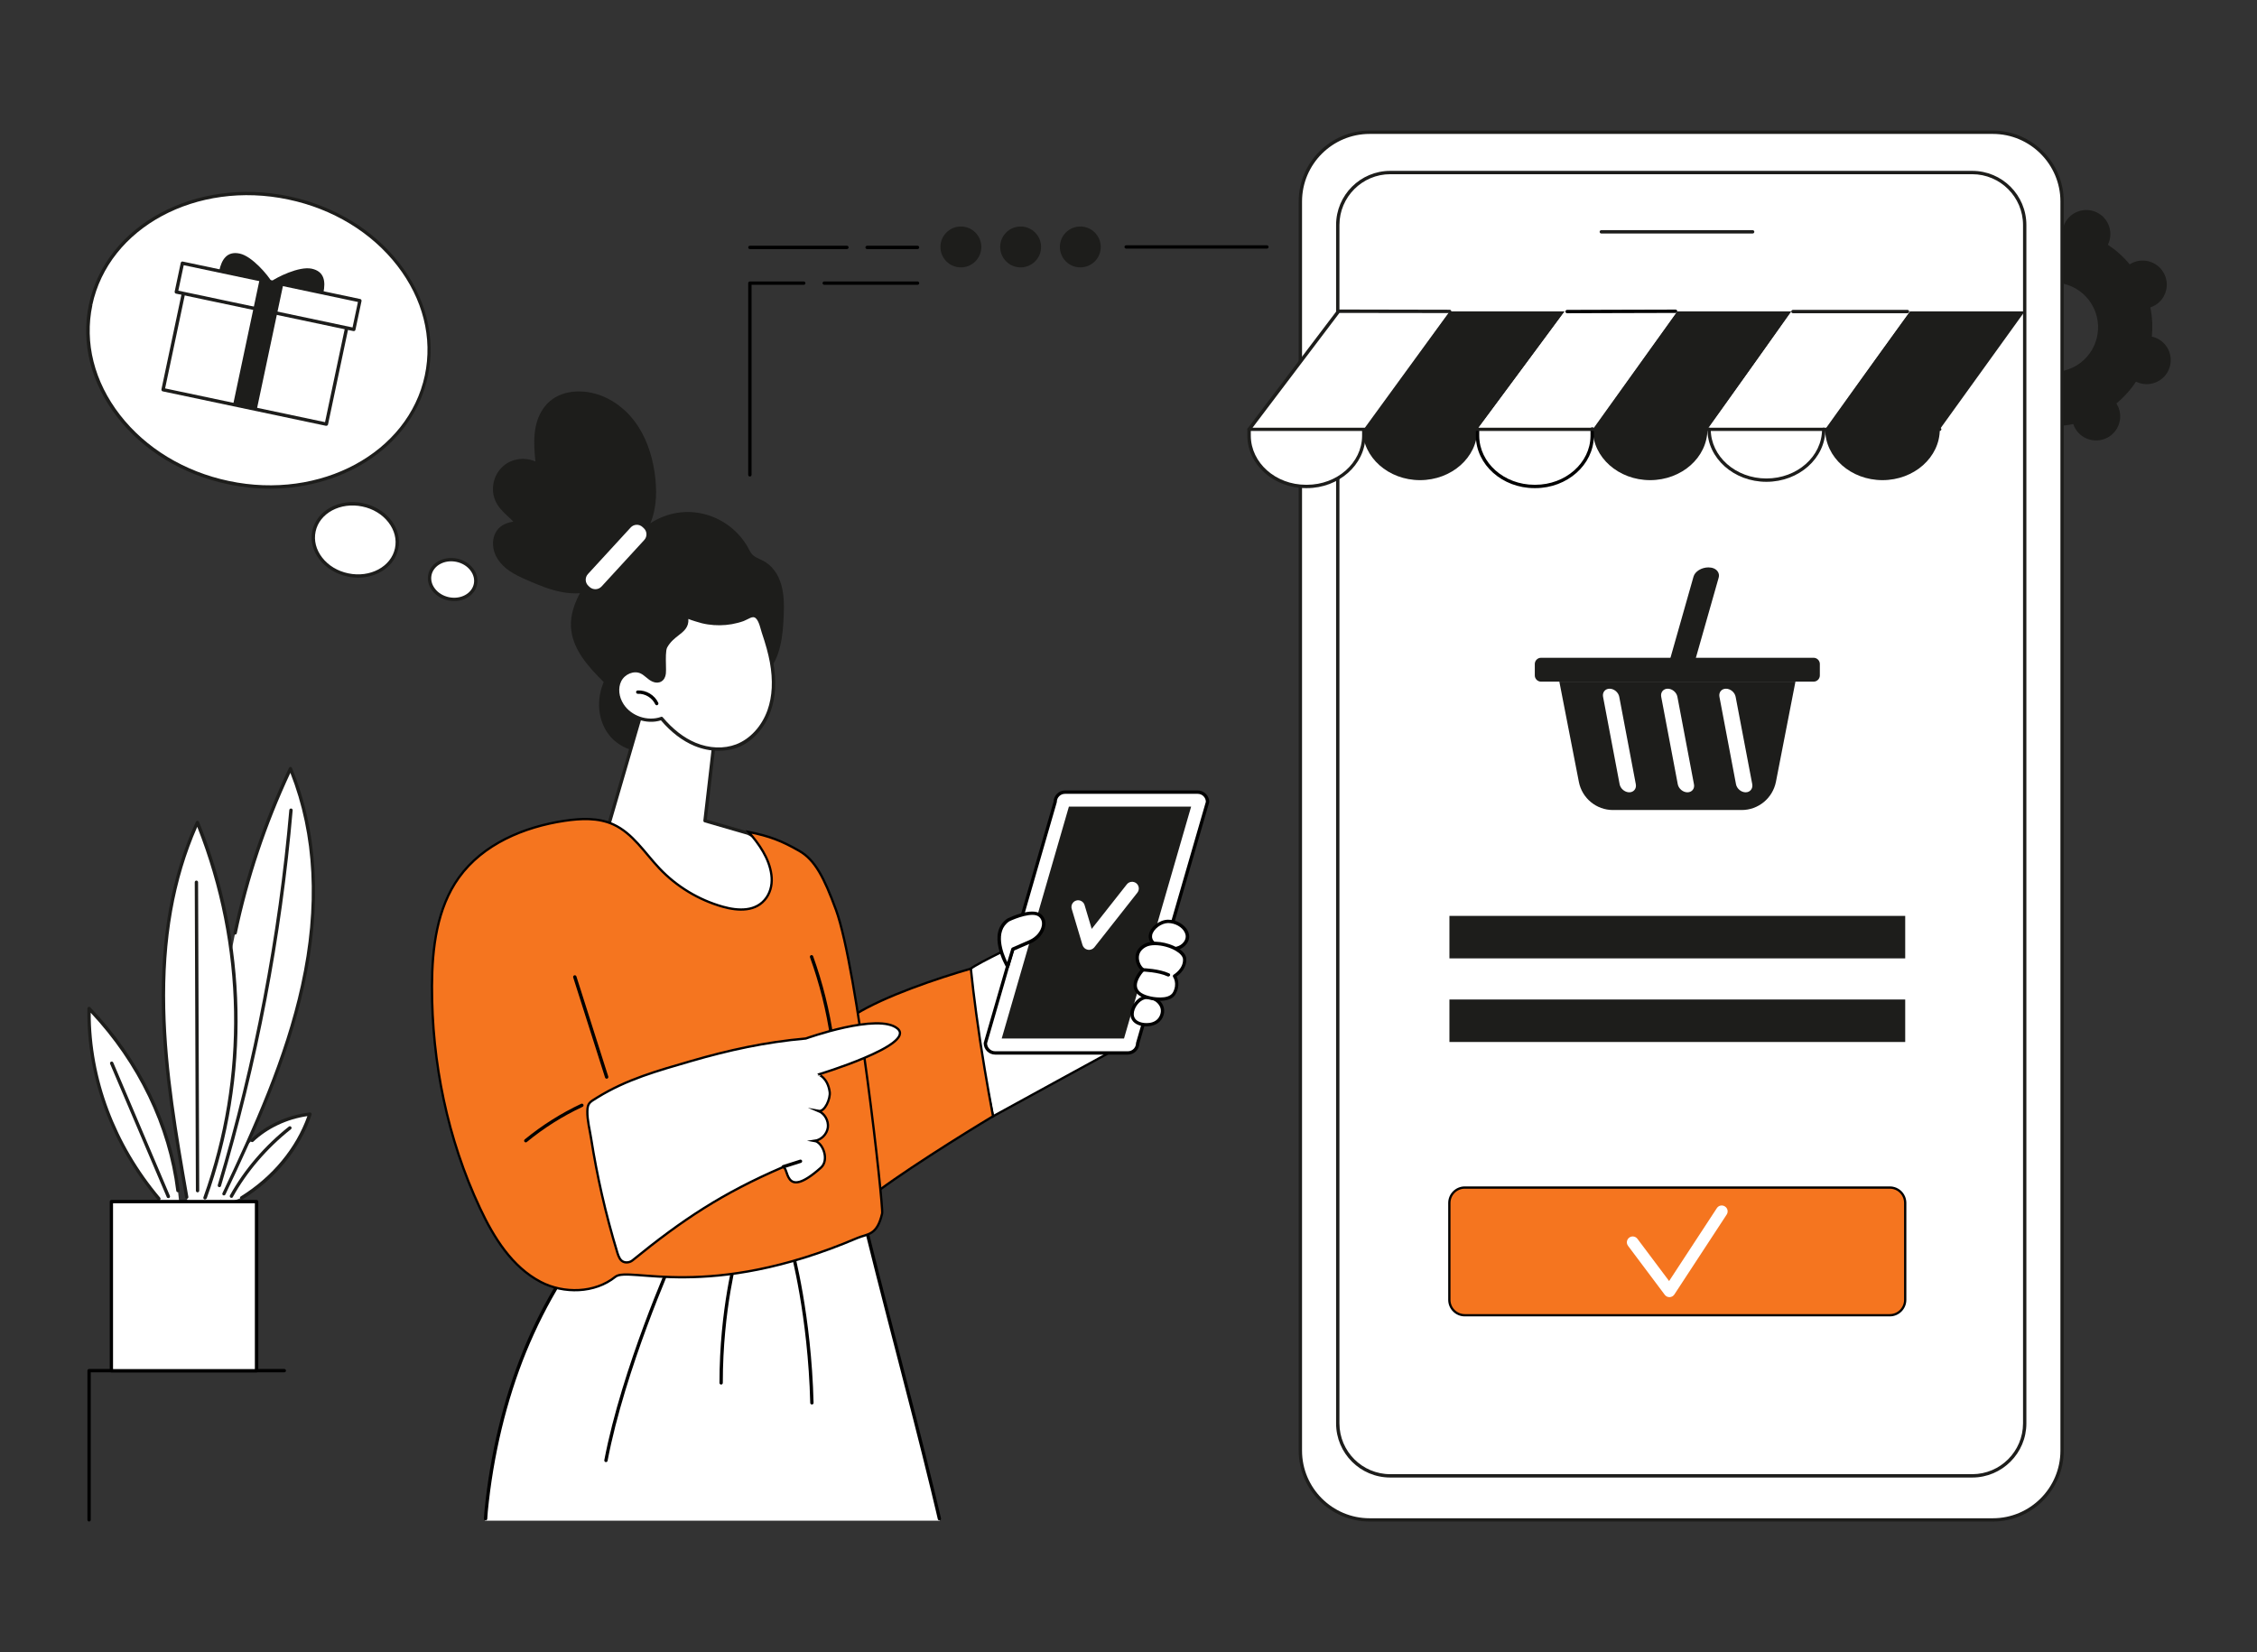 <?xml version="1.0" encoding="utf-8"?>
<!-- Generator: Adobe Illustrator 27.6.1, SVG Export Plug-In . SVG Version: 6.00 Build 0)  -->
<svg version="1.1" xmlns="http://www.w3.org/2000/svg" xmlns:xlink="http://www.w3.org/1999/xlink" x="0px" y="0px"
	 viewBox="0 0 2969.2 2173.7" style="enable-background:new 0 0 2969.2 2173.7;" xml:space="preserve">
<rect x="0" y="0" width="2969.2" height="2173.7" fill="#333333" stroke="none"/>
<style type="text/css">
	.st0{fill:#1D1D1B;}
	.st1{fill:#FFFFFF;}
	.st2{fill:#FFFFFF;stroke:#000000;stroke-width:3;stroke-miterlimit:10;}
	.st3{fill:#F5751F;stroke:#000000;stroke-width:3;stroke-miterlimit:10;}
	.st4{fill:#5479F7;}
</style>
<g id="Background">
</g>
<g id="Illustration">
	<g id="Order_placed_1_">
		<path class="st0" d="M2805.1,345.9c-1.2,0.6-2.3,1.2-3.4,1.9c-8.3-10.1-18-18.7-28.7-25.8c0.6-1.1,1.1-2.3,1.5-3.5
			c5.8-16.5-2.8-34.6-19.3-40.4c-16.5-5.8-34.6,2.8-40.4,19.3c-0.4,1.2-0.8,2.5-1,3.7c-12.7-1.2-25.7-0.6-38.5,2.1
			c-0.4-1.2-0.9-2.4-1.4-3.6c-7.5-15.8-26.5-22.4-42.3-14.9s-22.5,26.5-14.9,42.2c0.6,1.2,1.2,2.3,1.9,3.4
			c-10.1,8.3-18.8,18-25.8,28.7c-1.1-0.6-2.3-1.1-3.5-1.5c-16.5-5.8-34.6,2.8-40.4,19.3c-5.8,16.5,2.8,34.6,19.3,40.4
			c1.2,0.4,2.5,0.8,3.7,1c-1.2,12.7-0.6,25.7,2,38.5c-1.2,0.4-2.4,0.9-3.6,1.4c-15.8,7.5-22.5,26.5-14.9,42.2
			c7.5,15.8,26.5,22.4,42.3,14.9c1.2-0.6,2.3-1.2,3.4-1.9c8.3,10.1,18,18.7,28.7,25.8c-0.6,1.1-1.1,2.3-1.5,3.5
			c-5.8,16.5,2.8,34.6,19.3,40.4c16.5,5.8,34.6-2.8,40.4-19.3c0.4-1.2,0.8-2.5,1-3.7c12.7,1.2,25.7,0.6,38.5-2.1
			c0.4,1.2,0.9,2.4,1.4,3.6c7.5,15.8,26.5,22.4,42.3,14.9c15.8-7.5,22.5-26.5,14.9-42.2c-0.6-1.2-1.2-2.3-1.9-3.4
			c10.1-8.3,18.8-18,25.8-28.7c1.1,0.6,2.3,1.1,3.5,1.5c16.5,5.8,34.6-2.8,40.4-19.3c5.8-16.5-2.8-34.6-19.3-40.4
			c-1.2-0.4-2.5-0.8-3.7-1c1.2-12.7,0.6-25.7-2-38.5c1.2-0.4,2.4-0.9,3.6-1.4c15.8-7.5,22.5-26.5,14.9-42.2
			C2839.8,345,2820.9,338.4,2805.1,345.9z M2726.7,483.6c-29.3,14-64.5,1.6-78.5-27.7c-14-29.3-1.6-64.4,27.7-78.4
			c29.3-14,64.5-1.6,78.5,27.7C2768.4,434.5,2756,469.6,2726.7,483.6z"/>
		<g>
			<g>
				<path class="st0" d="M655.7,695.5c-5,5.5-7.3,12.9-7.1,20.2c0.3,15.2,9.7,27.3,21.9,35.6c6.6,4.5,13.8,7.9,21.1,11.1
					c8.3,3.7,16.6,7.2,25.1,10.3c14.8,5.3,30.5,8.9,46.2,7.8c-7.1,13.3-12.4,28.2-11.8,43.4c1.2,29.9,23,53.4,43.1,73.5
					c-4,9.6-6.2,19.8-6.1,30.3c0.2,18.9,7.9,37.4,23,49c10.5,8.1,24,12.7,37.2,12c0.5,0.8,1,1.7,1.6,2.5c3.8,5.4,10,9.5,16.8,9.7
					c6.8,0.2,12.6-4.3,15.7-10.2c3.3-6.6,3.2-13.9,2.4-21c11.7,0.3,23.4-1.1,34.6-4.1c21.8-5.9,42.3-17.8,57.7-34.3
					c7.7-8.3,14.4-18.2,17-29.4c0.4-1.9,0.7-3.9,0.9-5.8c2-1.1,3.9-2.3,5.8-3.6c22.8-17,28.1-46.3,29.7-72.9
					c1.6-26.1,2.9-58-19-76.8c-4.9-4.2-10.5-6.4-16.1-9.2c-2.9-1.5-5.4-3.3-7.2-5.9c-1.9-2.7-3.2-5.8-4.9-8.6
					c-6-10.4-14.1-19.4-23.6-26.7c-19.5-14.9-44.5-21.6-68.8-17.7c-12.6,2-24.6,6.8-35.3,13.7c8.8-20.9,8.8-44.9,5.5-67.2
					c-3.6-24.2-11.9-48.2-26.9-67.8c-13.9-18.1-33.9-32-56.4-36.7c-11.5-2.4-23.6-2.4-34.9,0.8c-11.6,3.3-21.4,10.1-28.2,20
					c-14.1,20.4-12.8,46-10.3,69.7c-7.6-3.4-16.2-4.3-24.4-2.7c-18.5,3.5-31.3,19.8-31.5,38.5c-0.1,9.5,3.2,18.2,9.1,25.5
					c5.3,6.5,11.9,11.7,17.7,17.7C668,687.5,660.8,690,655.7,695.5z"/>
				<path class="st1" d="M791.4,771.6l56.1-61.1c4.2-4.5,3.9-11.6-0.7-15.7l-1.5-1.4c-4.5-4.2-11.6-3.9-15.7,0.7l-56.1,61.1
					c-4.2,4.5-3.9,11.6,0.7,15.7l1.5,1.4C780.2,776.4,787.3,776.1,791.4,771.6z"/>
				<g>
					<g>
						<path class="st1" d="M852,909.3l-53.9,185c0,0,102.9,126.8,180.4,121.8c77.5-5,63.1-92.7,5.3-120l-56.4-16.3l16.8-145
							L852,909.3z"/>
						<path class="st0" d="M974,1218.4c-77,0-173.4-117.6-177.5-122.7c-0.5-0.6-0.6-1.3-0.4-2l53.9-185c0.3-1.2,1.5-1.8,2.7-1.5
							l92.2,25.5c1,0.3,1.7,1.3,1.6,2.4l-16.6,143.2l54.6,15.8c0.1,0,0.2,0.1,0.3,0.1c33.1,15.6,54.4,52.3,48.4,83.4
							c-4.6,24-24.4,38.8-54.5,40.7C977.1,1218.4,975.5,1218.4,974,1218.4z M800.6,1093.8c9.4,11.2,105.7,124.7,177.8,120.1
							c28.3-1.8,46.3-15,50.5-37.2c5.6-29.2-14.5-63.7-45.8-78.5l-56.2-16.3c-1-0.3-1.7-1.3-1.6-2.4l16.6-143.1L853.5,912
							L800.6,1093.8z"/>
					</g>
				</g>
				<g>
					<g>
						<path class="st1" d="M1015,871c3.9,21.3,4,43.7-3.2,64.1c-7.2,20.4-22.3,38.6-42.6,46.3c-17.5,6.7-37.6,5.1-54.9-2.1
							c-17.3-7.2-32.1-19.7-44.1-34.1c-18.5,6.6-41-1.1-51.7-17.6c-6.1-9.5-8.3-22.2-3.3-32.3c5-10.2,18.2-16.2,28.5-11.4
							c5.8,2.8,10,8.4,15.9,10.9c6.6,2.8,13.2-0.2,14.2-9c0.8-7.1-1.5-28.7,1.9-35.1c10.8-19.9,32-19,26.9-41.1
							c0.5,2.1,11.6,5.2,13.5,5.9c5,1.7,10.1,2.9,15.3,3.7c10.2,1.6,20.7,1.5,30.9-0.3c5.2-0.9,10.3-2.2,15.2-4
							c3.9-1.4,9-5.1,13.2-5.2c8.7-0.1,11.3,15.8,13.5,22C1008.6,844.6,1012.5,857.6,1015,871z"/>
						<path class="st0" d="M945.4,987.8c-10.6,0-21.5-2.2-31.9-6.5c-15.8-6.6-30.6-17.9-44-33.6c-19,6-42-2.2-52.8-18.9
							c-7.1-11.1-8.5-24.3-3.4-34.5c5.8-11.8,20.5-17.5,31.4-12.4c3.1,1.4,5.6,3.6,8.1,5.6c2.5,2.1,5,4.1,7.7,5.3
							c2.7,1.1,5.3,1.1,7.3-0.1c2.1-1.3,3.5-3.7,3.9-7.1c0.3-2.3,0.2-6.4,0.1-10.8c-0.2-9.5-0.4-20.3,2.1-25
							c4.5-8.4,10.7-13.2,16.2-17.4c8-6.2,13.2-10.3,10.5-22.1c0,0,0,0,0,0c-0.3-1.2,0.5-2.4,1.6-2.6c1.1-0.2,2.1,0.3,2.5,1.3
							c0.7,0.6,3.2,1.9,10.9,4.3c0.6,0.2,1.1,0.3,1.4,0.4c4.8,1.6,9.8,2.8,14.9,3.6c10,1.6,20.1,1.5,30.2-0.3
							c5.1-0.9,10.1-2.2,14.8-3.9c1.2-0.4,2.7-1.2,4.2-1.9c3.2-1.6,6.5-3.3,9.7-3.3c0,0,0.1,0,0.1,0c8.8,0,12.1,11.8,14.3,19.6
							c0.4,1.5,0.8,2.8,1.1,3.8c5.2,15.3,8.7,27.8,10.8,39.5c4.5,24.4,3.4,46.4-3.3,65.2c-7.9,22.4-24.3,40.2-43.8,47.7
							C962.4,986.4,954,987.8,945.4,987.8z M870.2,942.9c0.6,0,1.3,0.3,1.7,0.8c13.2,15.7,27.7,27,43.2,33.5
							c17.9,7.5,37.3,8.2,53.3,2.1c18.4-7,33.8-23.9,41.3-45c6.4-18.1,7.4-39.3,3.1-63c-2.1-11.4-5.5-23.8-10.6-38.8
							c-0.4-1.1-0.8-2.5-1.2-4.1c-1.8-6.5-4.6-16.4-10.1-16.4c0,0,0,0-0.1,0c-2.2,0-5,1.5-7.8,2.9c-1.7,0.8-3.2,1.6-4.7,2.2
							c-5,1.8-10.2,3.1-15.6,4.1c-10.5,1.8-21.1,1.9-31.6,0.3c-5.3-0.8-10.6-2.1-15.6-3.8c-0.3-0.1-0.7-0.2-1.3-0.4
							c-3.8-1.2-6.6-2.1-8.6-3c0.7,11-5.9,16.2-12.9,21.6c-5.1,4-10.9,8.5-15,16c-2,3.7-1.8,14.8-1.6,22.9c0.1,4.7,0.2,8.8-0.1,11.4
							c-0.5,4.8-2.7,8.5-6,10.4c-3.2,1.9-7.3,2-11.3,0.3c-3.4-1.4-6.2-3.7-8.8-5.9c-2.4-2-4.6-3.8-7.2-5
							c-8.7-4.1-20.8,0.8-25.5,10.4c-4.3,8.7-3.1,20.5,3.2,30.1c10.1,15.6,31.6,22.9,49.1,16.7C869.7,943,870,942.9,870.2,942.9z"/>
					</g>
					<path d="M864,927.9c-0.8,0-1.6-0.5-2-1.3c-4-8.6-13.5-14.3-22.9-13.8c-1.2,0.1-2.2-0.9-2.3-2.1c-0.1-1.2,0.9-2.2,2.1-2.3
						c11.2-0.6,22.4,6.1,27.1,16.3c0.5,1.1,0,2.4-1.1,2.9C864.7,927.8,864.4,927.9,864,927.9z"/>
				</g>
			</g>
			<g>
				<g>
					<path class="st1" d="M1236.5,2000.7l-107.8-429.2l-363.9,74c-82.6,109.2-115.4,242.3-127,355.2H1236.5z"/>
					<path d="M638.8,2000.3c-0.1,0-0.1,0-0.2,0c-1.2-0.1-2.1-1.1-2-2.3l0.7-9.7c7.3-74.5,24.9-147.6,50.9-211.5
						c13.2-32.5,29-63.6,46.9-92.7c4.5-7.4,9.3-14.7,14.1-21.9c0.9-1.3,1.8-2.8,2.7-4.3c3.9-6.4,8.7-14.4,15.6-15.8
						c19.4-4,38.7-7.9,58.1-11.8c40.1-8.1,80.8-16.2,120.2-24c36.8-7.3,74.9-14.9,112.3-22.4c19.4-3.9,38.8-7.8,58.1-11.8l7.9-1.6
						c0.5-0.1,0.9-0.2,1.2-0.3c3.5-0.8,4.4,0.2,5.8,3.3c1.4,3.1,2.1,6.7,2.7,10.1c0.3,1.6,0.6,3.1,0.9,4.6c2.3,9.5,4.7,19.1,7,28.6
						c10.1,40.7,20.3,80.6,29,114.3c3.7,14.4,7.4,28.8,11.2,43.2c15.7,60.5,31.9,123.1,46.9,185c2.3,9.5,4.6,19,6.8,28.4l2.3,9.9
						c0.3,1.2-0.5,2.4-1.6,2.6c-1.2,0.3-2.4-0.5-2.6-1.6l-2.3-9.9c-2.3-9.5-4.5-19-6.8-28.4c-15-61.8-31.2-124.4-46.9-184.9
						c-3.7-14.4-7.5-28.8-11.2-43.2c-8.7-33.7-18.9-73.6-29-114.3c-2.4-9.5-4.7-19.1-7-28.6c-0.4-1.5-0.7-3.2-1-4.8
						c-0.6-3.2-1.2-6.5-2.4-9.1c-0.1-0.3-0.3-0.7-0.4-0.9c-0.1,0-0.2,0.1-0.4,0.1c-0.4,0.1-0.8,0.2-1.3,0.3l-7.9,1.6
						c-19.4,4-38.8,7.9-58.1,11.8c-37.4,7.5-75.5,15.1-112.3,22.4c-39.4,7.8-80.2,15.9-120.2,24c-19.4,3.9-38.8,7.9-58.1,11.8
						c-5,1-9.3,8.1-12.7,13.8c-1,1.6-1.9,3.2-2.8,4.5c-4.8,7.1-9.5,14.4-14,21.7c-17.8,28.8-33.4,59.8-46.6,92
						c-25.9,63.5-43.4,136.2-50.6,210.2l-0.7,9.7C640.9,1999.4,639.9,2000.3,638.8,2000.3z"/>
				</g>
				<path d="M797.2,1923.6c-0.1,0-0.3,0-0.4,0c-1.2-0.2-2-1.4-1.8-2.6c23.1-121.2,86.9-264.1,87.5-265.5c0.5-1.1,1.8-1.6,2.9-1.1
					c1.1,0.5,1.6,1.8,1.1,2.9c-0.6,1.4-64.2,143.9-87.2,264.6C799.2,1922.8,798.3,1923.6,797.2,1923.6z"/>
				<path d="M948.7,1821.6c-1.2,0-2.2-1-2.2-2.2c0-98.2,20.3-168.9,20.5-169.6c0.3-1.2,1.6-1.8,2.7-1.5c1.2,0.3,1.8,1.6,1.5,2.7
					c-0.2,0.7-20.3,70.8-20.3,168.3C950.9,1820.6,949.9,1821.6,948.7,1821.6z"/>
				<path d="M1068.1,1847.8c-1.2,0-2.2-0.9-2.2-2.1c-2.9-114.9-25.9-199.6-26.1-200.4c-0.3-1.2,0.4-2.4,1.5-2.7
					c1.2-0.3,2.4,0.4,2.7,1.5c0.2,0.8,23.4,86.1,26.3,201.5C1070.4,1846.8,1069.4,1847.8,1068.1,1847.8
					C1068.2,1847.8,1068.1,1847.8,1068.1,1847.8z"/>
			</g>
			<g>
				<g>
					<g>
						<path class="st2" d="M1347.7,1237.9c0,0-60.8,28.7-70.5,36.5c-9.7,7.8,29.1,194.3,29.1,194.3s167.6-92,177.3-96.8
							S1347.7,1237.9,1347.7,1237.9z"/>
					</g>
					<g>
						<g>
							<g>
								<path class="st1" d="M1309.2,1385.3h174.6c7.1,0,12.9-5.8,12.9-12.9l91.8-317.3c0-7.1-5.8-12.9-12.9-12.9H1401
									c-7.1,0-12.9,5.8-12.9,12.9l-91.8,317.3C1296.3,1379.5,1302.1,1385.3,1309.2,1385.3z"/>
								<path d="M1483.8,1387.5h-174.6c-8.3,0-15.1-6.8-15.1-15.1c0-0.2,0-0.4,0.1-0.6l91.8-317c0.2-8.2,6.9-14.8,15.1-14.8h174.6
									c8.3,0,15.1,6.8,15.1,15.1c0,0.2,0,0.4-0.1,0.6l-91.8,317C1498.7,1380.9,1492,1387.5,1483.8,1387.5z M1298.5,1372.7
									c0.2,5.8,4.9,10.4,10.7,10.4h174.6c5.9,0,10.7-4.8,10.7-10.7c0-0.2,0-0.4,0.1-0.6l91.8-317c-0.2-5.8-4.9-10.4-10.7-10.4
									H1401c-5.9,0-10.7,4.8-10.7,10.7c0,0.2,0,0.4-0.1,0.6L1298.5,1372.7z"/>
							</g>
							<polygon class="st0" points="1478.7,1366.3 1567,1061.2 1406.2,1061.2 1317.8,1366.3 							"/>
							<path class="st1" d="M1432.6,1249.7c-0.5,0-1.1-0.1-1.7-0.2c-3.2-0.6-5.8-3-6.8-6.1l-14.2-47.6c-1.4-4.7,1.3-9.6,5.9-11
								c4.7-1.4,9.6,1.3,11,5.9l9.4,31.4l46.2-58.6c3-3.8,8.5-4.5,12.4-1.5c3.8,3,4.5,8.5,1.5,12.4l-56.7,72
								C1437.8,1248.5,1435.2,1249.7,1432.6,1249.7z"/>
						</g>
						<g>
							<path class="st1" d="M1326.6,1210.3c0,0,30.6-14.8,41.5-5.9c10.9,8.9,3,27.7-12.8,34.6c-15.8,6.9-22.7,9.9-22.7,9.9
								l-6.9,22.7C1325.6,1271.5,1299.9,1228.1,1326.6,1210.3z"/>
							<path d="M1325.6,1273.7c-0.8,0-1.5-0.4-1.9-1.1c-1.1-1.8-26.4-45.5,1.7-64.2c0.1-0.1,0.2-0.1,0.3-0.1
								c3.3-1.6,32.2-15.2,43.8-5.6c4.5,3.7,6.5,9.1,5.6,15.2c-1.3,9.4-8.9,18.7-19,23.1c-12.5,5.5-19.4,8.5-21.8,9.5l-6.6,21.7
								c-0.3,0.8-1,1.4-1.8,1.5C1325.8,1273.7,1325.7,1273.7,1325.6,1273.7z M1327.7,1212.2c-19.5,13.2-8.1,42.2-2.6,53.5l5.3-17.6
								c0.2-0.6,0.6-1.1,1.2-1.4c0,0,6.9-3,22.7-9.9c8.7-3.8,15.3-11.7,16.4-19.6c0.4-3.2,0.1-7.8-4.1-11.2
								C1358.7,1199.5,1335.9,1208.2,1327.7,1212.2z"/>
						</g>
						<g>
							<g>
								<path class="st1" d="M1501.8,1347.5c0,0,19.3,4.5,26-10.4s-8.9-27.5-22.3-24.5C1492.1,1315.5,1478.7,1342.3,1501.8,1347.5z"
									/>
								<path d="M1508.1,1350.3c-2.6,0-5-0.3-6.8-0.7c-9-2-14.2-7.7-14.2-15.6c0-10.1,8.7-21.6,17.9-23.6c8-1.8,17,1.4,22.3,7.9
									c4.6,5.7,5.5,12.9,2.5,19.7C1525.4,1347.7,1515.8,1350.3,1508.1,1350.3z M1509.5,1314.3c-1.2,0-2.4,0.1-3.5,0.4
									c-7.2,1.6-14.5,11.4-14.5,19.4c0,5.8,3.7,9.7,10.8,11.3c0,0,0,0,0,0c0.7,0.2,17.7,3.9,23.5-9.2c3.2-7.2,0.2-12.5-1.9-15.1
									C1520.5,1316.8,1514.9,1314.3,1509.5,1314.3z"/>
							</g>
							<g>
								<path class="st1" d="M1526.1,1245.8c0,0,22.2,8.5,32.7-4.8c10.5-13.2-5.8-29-22.2-28.9
									C1520.2,1212.3,1499.6,1235.8,1526.1,1245.8z"/>
								<path d="M1541.1,1250.7c-8.2,0-15.2-2.6-15.8-2.8c-14-5.3-14.7-13.7-13.9-18.3c1.8-10,14-19.5,25.2-19.6
									c10.8-0.1,21.8,6.2,26.1,14.9c2.9,6,2.2,12.2-2.1,17.5C1555.4,1248.9,1547.9,1250.7,1541.1,1250.7z M1536.8,1214.4
									c-0.1,0-0.1,0-0.2,0c-8.9,0.1-19.5,8.1-20.9,16c-1.3,7.1,5.3,11.2,11.1,13.4c0,0,0,0,0,0c0.2,0.1,20.8,7.7,30.2-4.1
									c4-5,3.1-9.8,1.6-12.9C1555.3,1219.7,1545.9,1214.4,1536.8,1214.4z"/>
							</g>
							<g>
								<path class="st1" d="M1513.2,1313.1c0,0,25.3,5.9,32-6.7c6.7-12.6,0-22.3,0-22.3s14.1-8.2,13.4-22.3
									c-0.7-14.1-36.4-26-52-17.8c-15.6,8.2-11.2,25.3-3,32C1503.5,1275.9,1475.2,1304.9,1513.2,1313.1z"/>
								<path d="M1525.9,1316.7c-6.8,0-12.6-1.3-13.2-1.5c-11.7-2.5-18.7-7.4-20.9-14.3c-3-9.9,5.1-20.7,8.6-24.9
									c-4.6-4.7-7.1-11.7-6.5-18.2c0.5-4.7,2.9-11.3,11.5-15.9c11.2-5.9,31.1-2.1,43.1,4.8c7.6,4.3,11.9,9.6,12.1,14.9
									c0.6,12.3-8.6,20.3-12.7,23.1c1.8,3.7,4.5,12.2-1,22.6C1543.1,1314.9,1533.9,1316.7,1525.9,1316.7z M1519.4,1243.5
									c-4.6,0-8.7,0.7-11.9,2.4c-5.5,2.9-8.6,7.1-9.2,12.4c-0.6,5.7,2.1,12.3,6.6,15.9c0.5,0.4,0.8,1,0.8,1.6
									c0,0.6-0.2,1.2-0.6,1.7c-0.1,0.1-12,12.5-9,22.2c1.6,5.3,7.5,9.1,17.6,11.3c0,0,0,0,0,0c0.2,0.1,23.7,5.4,29.5-5.6
									c5.9-11.2,0.4-19.7,0.1-20c-0.3-0.5-0.5-1.1-0.3-1.7c0.1-0.6,0.5-1.1,1-1.4c0.1-0.1,13-7.7,12.3-20.3
									c-0.2-3.7-3.8-7.8-9.9-11.3C1539,1246.4,1528.5,1243.5,1519.4,1243.5z"/>
							</g>
							<path d="M1537,1284.8c-0.3,0-0.6-0.1-0.9-0.2c-12.3-5.8-32.4-6.4-32.6-6.4c-1.2,0-2.2-1-2.1-2.3c0-1.2,1.1-2.2,2.3-2.1
								c0.9,0,21.2,0.7,34.4,6.8c1.1,0.5,1.6,1.8,1.1,2.9C1538.6,1284.3,1537.8,1284.8,1537,1284.8z"/>
						</g>
					</g>
					<path class="st3" d="M1125.3,1334.5c38.8-24.1,107.9-47.4,151.9-60.1c2.1,19.7,4.4,39.5,7.1,59.1c3.3,24.3,6.9,48.5,11,72.6
						c3.5,20.9,7.2,41.7,11.1,62.5c-36.2,21.6-128.7,79.2-166.3,110c-3.1,2.5-7.7,3.4-11.4,2.1c-4.8-1.6-6.9-7-8.4-11.8
						c-7.8-25.6-13.5-81.4-19.4-107.4c-5.4-23.9,11.5-96.9,11.7-108.7C1112.6,1341.7,1115.8,1340.5,1125.3,1334.5z"/>
				</g>
				<path class="st3" d="M711.4,1686.6c-37.9-19.8-61.9-58.5-80-97.2c-42.7-91-63.4-191.8-63.1-292.3c0.2-49.8,6.4-102.3,35.5-142.7
					c31.5-43.8,85.4-66.5,138.8-74.5c21.5-3.2,44.3-4.3,64.1,4.7c25.7,11.6,41.4,37.4,60.8,57.9c22.6,23.9,51.7,41.5,83.3,50.4
					c20.2,5.7,44.5,7.1,57.7-12.2c5.9-8.7,7.7-19.4,6.3-29.8c-2.9-21.8-16.1-40.3-30-56.4c27.4,5.5,43.4,11.6,66.7,25
					c20.7,11.8,32.7,35.2,48.3,77.6c28.2,77.2,62.6,391,60.7,399.3c-6.7,29.6-19.4,26.7-32.7,32.4c-196.9,84.1-300.3,36.5-318.3,51
					C782.5,1701.6,741.7,1702.4,711.4,1686.6z"/>
				<path d="M798.1,1419.2c-0.9,0-1.8-0.6-2.1-1.5L754.1,1286c-0.4-1.2,0.3-2.4,1.4-2.8c1.2-0.4,2.4,0.3,2.8,1.4l41.9,131.7
					c0.4,1.2-0.3,2.4-1.4,2.8C798.6,1419.1,798.4,1419.2,798.1,1419.2z"/>
				<path d="M1094.6,1368.7c-1.1,0-2-0.8-2.2-1.9c-5.2-36.5-14.3-72.6-26.8-107.3c-0.4-1.1,0.2-2.4,1.3-2.8c1.1-0.4,2.4,0.2,2.8,1.3
					c12.6,35,21.7,71.4,27,108.2c0.2,1.2-0.7,2.3-1.9,2.5C1094.8,1368.7,1094.7,1368.7,1094.6,1368.7z"/>
				<g>
					<path class="st2" d="M1091.5,1436.6c1.2,8.6-6.3,26.6-14.8,25c8.2,3.4,13.5,12.8,12.4,21.7c-1.1,8.8-8.7,16.5-17.5,17.7
						c10.7,1.8,19.9,25,8.3,35.3c-51.2,45.6-40.9-4.7-50.8-0.4c-78.2,33.7-130.9,68.4-197,122.3c-3.1,2.5-7.7,3.4-11.4,2.1
						c-4.8-1.6-6.9-7-8.4-11.8c-7.8-25.6-14.7-51.5-20.6-77.5c-5.4-23.9-10.1-48.1-13.9-72.3c-1.8-11.7-5.3-24.6-5.1-36.5
						c0.1-11,3.3-12.3,12.9-18.2c38.9-24.1,79.4-35.2,123.4-48c50-14.5,97.9-25,151.1-29.7c0,0,95.8-34.3,120.7-13
						c24.8,21.3-104.1,60.3-104.1,60.3S1088.8,1417.5,1091.5,1436.6z"/>
					<path d="M1030.5,1537.2c-0.9,0-1.8-0.6-2.1-1.5c-0.4-1.2,0.3-2.4,1.4-2.8l22.6-7.2c1.2-0.4,2.4,0.3,2.8,1.4
						c0.4,1.2-0.3,2.4-1.4,2.8l-22.6,7.2C1030.9,1537.2,1030.7,1537.2,1030.5,1537.2z"/>
					<path d="M691.7,1503c-0.6,0-1.3-0.3-1.7-0.8c-0.8-0.9-0.6-2.3,0.3-3.1c22.7-18.6,47.7-34.4,74.3-46.9c1.1-0.5,2.4,0,2.9,1.1
						c0.5,1.1,0,2.4-1.1,2.9c-26.3,12.3-51,27.9-73.4,46.3C692.6,1502.8,692.1,1503,691.7,1503z"/>
				</g>
			</g>
		</g>
		<g>
			<g>
				<g>
					<g>
						<path class="st1" d="M1801.8,1999.6h819.9c50.1,0,91.1-41,91.1-91.1V265.1c0-50.1-41-91.1-91.1-91.1h-819.9
							c-50.1,0-91.1,41-91.1,91.1v1643.5C1710.8,1958.7,1751.7,1999.6,1801.8,1999.6z"/>
						<path class="st0" d="M2621.7,2001.8h-819.9c-51.4,0-93.3-41.8-93.3-93.3V265.1c0-51.4,41.8-93.3,93.3-93.3h819.9
							c51.4,0,93.3,41.8,93.3,93.3v1643.5C2715,1960,2673.1,2001.8,2621.7,2001.8z M1801.8,176.2c-49,0-88.9,39.9-88.9,88.9v1643.5
							c0,49,39.9,88.9,88.9,88.9h819.9c49,0,88.9-39.9,88.9-88.9V265.1c0-49-39.9-88.9-88.9-88.9H1801.8z"/>
					</g>
					<path class="st0" d="M2594.6,1943.9h-765.7c-39.3,0-71.2-31.9-71.2-71.2V296c0-39.3,31.9-71.2,71.2-71.2h765.7
						c39.3,0,71.2,31.9,71.2,71.2v1576.7C2665.8,1911.9,2633.9,1943.9,2594.6,1943.9z M1828.9,229.2c-36.8,0-66.8,30-66.8,66.8
						v1576.7c0,36.8,30,66.8,66.8,66.8h765.7c36.8,0,66.8-30,66.8-66.8V296c0-36.8-30-66.8-66.8-66.8H1828.9z"/>
					<path class="st0" d="M2305.7,307.2h-199.1c-1.2,0-2.2-1-2.2-2.2c0-1.2,1-2.2,2.2-2.2h199.1c1.2,0,2.2,1,2.2,2.2
						C2307.9,306.2,2306.9,307.2,2305.7,307.2z"/>
				</g>
				<g>
					<g>
						<polygon class="st0" points="2512.1,409.7 2401.1,564.8 2551.9,564.8 2663.6,409.7 						"/>
						<path class="st0" d="M2551.9,564.8c0,36.9-33.8,66.9-75.4,66.9c-41.6,0-75.4-30-75.4-66.9l75.4-7L2551.9,564.8z"/>
					</g>
					<g>
						<polygon class="st0" points="2206.4,409.7 2095.4,564.8 2246.2,564.8 2357.2,409.7 						"/>
						<path class="st0" d="M2246.2,564.8c0,36.9-33.8,66.9-75.4,66.9c-41.6,0-75.4-30-75.4-66.9l75.4-7L2246.2,564.8z"/>
					</g>
					<g>
						<polygon class="st0" points="1906.5,409.7 1792.7,564.8 1943.5,564.8 2058.7,409.7 						"/>
						<path class="st0" d="M1943.5,564.8c0,36.9-33.8,66.9-75.4,66.9c-41.6,0-75.4-30-75.4-66.9l75.4-7L1943.5,564.8z"/>
					</g>
					<g>
						<polygon class="st1" points="2058.3,409.7 1943.8,564.8 2094.6,564.8 2206.2,409.7 						"/>
						<g>
							<path class="st1" d="M2094.6,564.3v8.7c0,0.2,0,0.4,0,0.6c-0.4,36.7-33.7,66.3-74.8,66.3h-1.2c-41.2,0-74.7-29.8-74.8-66.6
								c0-0.1,0-0.2,0-0.3l0-8.3L2094.6,564.3z"/>
							<path d="M2019.8,642.2h-1.2c-42.3,0-76.9-30.9-77-68.8l0-8.6c0-1.2,1-2.2,2.2-2.2c0,0,0,0,0,0c1.2,0,2.2,1,2.2,2.2l0,8.6
								c0.2,35.5,32.7,64.4,72.6,64.4h1.2c39.7,0,72.3-28.8,72.6-64.1l0-9.3c0-1.2,1-2.2,2.2-2.2c1.2,0,2.2,1,2.2,2.2l0,9.4
								C2096.4,611.4,2061.9,642.2,2019.8,642.2z"/>
						</g>
						<path d="M2061.6,412.1c-1.2,0-2.2-1-2.2-2.2c0-1.2,1-2.2,2.2-2.2c22.4,0,44.8-0.1,67.8-0.2c24.1-0.1,48.9-0.2,74.9-0.2
							c1.2,0,2.2,1,2.2,2.2c0,1.2-1,2.2-2.2,2.2c-26.1,0-50.8,0.1-74.9,0.2C2106.4,412,2084,412.1,2061.6,412.1z"/>
					</g>
					<g>
						<polygon class="st1" points="2356.6,409.7 2246.9,564.8 2400,564.8 2512.6,409.7 						"/>
						<g>
							<path class="st1" d="M2399.2,564.8c0,36.9-33.8,66.9-75.4,66.9s-75.4-30-75.4-66.9H2399.2z"/>
							<path class="st0" d="M2323.8,633.9c-42.8,0-77.6-31-77.6-69.1c0-1.2,1-2.2,2.2-2.2c1.2,0,2.2,1,2.2,2.2
								c0,35.7,32.8,64.7,73.2,64.7c40.4,0,73.2-29,73.2-64.7c0-1.2,1-2.2,2.2-2.2c1.2,0,2.2,1,2.2,2.2
								C2401.4,602.9,2366.6,633.9,2323.8,633.9z"/>
						</g>
						<path class="st0" d="M2509.4,412.1h-150.7c-1.2,0-2.2-1-2.2-2.2c0-1.2,1-2.2,2.2-2.2h150.7c1.2,0,2.2,1,2.2,2.2
							C2511.6,411.1,2510.6,412.1,2509.4,412.1z"/>
					</g>
					<g>
						<g>
							<path class="st1" d="M1719.2,640h-1.2c-41.2,0-74.7-29.8-74.8-66.6c0-0.1,0-0.2,0-0.3l0-8.3l48.6-25.9l102.2,25.4v8.7
								c0,0.2,0,0.4,0,0.6C1793.7,610.3,1760.3,640,1719.2,640z"/>
							<path class="st0" d="M1719.2,642.2h-1.2c-42.3,0-76.9-30.9-77-68.8l0-0.3l0-8.3c0-0.8,0.5-1.6,1.2-1.9l48.6-25.9
								c0.5-0.3,1-0.3,1.6-0.2l102.2,25.4c1,0.2,1.7,1.1,1.7,2.1l0,9.4C1795.9,611.4,1761.3,642.2,1719.2,642.2z M1645.5,566.1l0,7
								l0,0.3c0.2,35.5,32.7,64.4,72.6,64.4h1.2c39.7,0,72.3-28.8,72.6-64.1l0-7.6l-99.7-24.8L1645.5,566.1z"/>
						</g>
						<polygon class="st1" points="1758.4,409.7 1643.3,564.8 1794.1,564.8 1907,409.7 						"/>
						<path class="st0" d="M2551.7,567h-908.4c-0.8,0-1.6-0.5-2-1.2c-0.4-0.7-0.3-1.6,0.2-2.3l117.7-155.4c0.4-0.5,1.1-0.9,1.8-0.9
							c0,0,0,0,0,0c0.6,0,57,0.2,146.1,0.3c1.2,0,2.2,1,2.2,2.2s-1,2.2-2.2,2.2c-82.3,0-136.7-0.2-145-0.2l-114.3,151h904
							c1.2,0,2.2,1,2.2,2.2C2553.9,566,2552.9,567,2551.7,567z"/>
					</g>
				</g>
			</g>
			<g>
				<g>
					<rect x="1906.8" y="1205" class="st0" width="599.6" height="55.9"/>
					<rect x="1906.8" y="1315" class="st0" width="599.6" height="55.9"/>
				</g>
				<g>
					<g>
						<path class="st0" d="M2291.3,1065.7h-169.4c-21.8,0-40.6-15.5-44.8-36.9l-25.7-132h310.6l-25.7,132
							C2331.9,1050.2,2313.2,1065.7,2291.3,1065.7z"/>
						<path class="st0" d="M2385.9,896.8h-358.6c-4.5,0-8.2-3.7-8.2-8.2v-15c0-4.5,3.7-8.2,8.2-8.2h358.6c4.5,0,8.2,3.7,8.2,8.2v15
							C2394.1,893.1,2390.4,896.8,2385.9,896.8z"/>
						<g>
							<path class="st4" d="M2208.7,885.1c7.9,0,15.8-4.8,17.5-10.6l32.7-115.1c1.7-5.9-3.5-10.6-11.4-10.6
								c-7.9,0-15.8,4.8-17.5,10.6l-32.7,115.1C2195.6,880.3,2200.8,885.1,2208.7,885.1z"/>
							<path class="st0" d="M2208.7,887.3c-5.2,0-9.6-1.8-12-5.1c-1.8-2.4-2.4-5.4-1.5-8.4l32.7-115.1c1.9-6.9,10.6-12.2,19.6-12.2
								c5.2,0,9.6,1.8,12,5.1c1.8,2.4,2.4,5.4,1.5,8.4L2228.3,875C2226.4,881.9,2217.8,887.3,2208.7,887.3z"/>
						</g>
					</g>
					<g>
						<path class="st1" d="M2219.9,1042.4c-5.9,0-11.6-4.8-12.7-10.6l-21.8-115.1c-1.1-5.9,2.8-10.6,8.6-10.6
							c5.9,0,11.6,4.8,12.7,10.6l21.8,115.1C2229.7,1037.6,2225.8,1042.4,2219.9,1042.4z"/>
						<path class="st1" d="M2296.5,1042.4c-5.9,0-11.6-4.8-12.7-10.6L2262,916.7c-1.1-5.9,2.8-10.6,8.6-10.6
							c5.9,0,11.6,4.8,12.7,10.6l21.9,115.1C2306.2,1037.6,2302.3,1042.4,2296.5,1042.4z"/>
						<path class="st1" d="M2143.4,1042.4c-5.9,0-11.6-4.8-12.7-10.6l-21.8-115.1c-1.1-5.9,2.8-10.6,8.6-10.6
							c5.9,0,11.6,4.8,12.7,10.6l21.8,115.1C2153.1,1037.6,2149.2,1042.4,2143.4,1042.4z"/>
					</g>
				</g>
				<g>
					<path class="st3" d="M2486.1,1562.4H1927c-11.2,0-20.3,9.1-20.3,20.3v127.4c0,11.2,9.1,20.3,20.3,20.3h559.1
						c11.2,0,20.3-9.1,20.3-20.3v-127.4C2506.4,1571.4,2497.3,1562.4,2486.1,1562.4z"/>
					<path class="st1" d="M2196.3,1706.6c-2.4,0-4.7-1.1-6.2-3.1l-48.3-64.4c-2.6-3.4-1.9-8.2,1.5-10.8c3.4-2.6,8.2-1.9,10.8,1.5
						l41.7,55.6l62.8-95.9c2.3-3.6,7.1-4.6,10.7-2.2c3.6,2.3,4.6,7.1,2.2,10.7l-68.8,105.1c-1.4,2.1-3.7,3.4-6.2,3.5
						C2196.5,1706.6,2196.4,1706.6,2196.3,1706.6z"/>
				</g>
			</g>
		</g>
		<g>
			<g>
				<g>
					
						<ellipse transform="matrix(0.206 -0.979 0.979 0.206 -168.059 688.035)" class="st1" cx="340.1" cy="447.6" rx="191.4" ry="225.7"/>
					<path class="st0" d="M355,642.9c-18,0-36.4-1.9-55-5.8c-59.5-12.6-111.3-44-145.9-88.6c-34.6-44.7-47.8-97.2-37.1-147.9
						c0,0,0,0,0,0c22.1-104.5,140.1-168.3,263-142.4c59.5,12.6,111.3,44,145.8,88.6c34.6,44.7,47.8,97.2,37.1,147.9
						C544.3,583.4,456.4,642.9,355,642.9z M119.3,401l2.2,0.5c-10.4,49.4,2.5,100.6,36.3,144.3c33.9,43.8,84.8,74.7,143.3,87
						c120.6,25.5,236.2-36.9,257.8-139c10.4-49.4-2.5-100.6-36.3-144.3c-33.9-43.8-84.8-74.7-143.3-87
						C258.6,237,143,299.3,121.4,401.4L119.3,401z"/>
				</g>
				<g>
					<path class="st0" d="M356.2,370.6c-3.2,15,7.7,30.1,24.4,33.6c16.6,3.5,41.6-3.9,44.8-19c3.2-15,1.2-28.2-15.4-31.7
						C393.3,350,363.9,364.9,356.2,370.6z"/>
					<path class="st0" d="M357.6,370.9c-3.2,15-19.2,24.4-35.9,20.9c-16.6-3.5-36.4-20.4-33.3-35.5c3.2-15,10.3-26.2,26.9-22.7
						S352.9,362.6,357.6,370.9z"/>
					<g>
						
							<rect x="228.6" y="378.8" transform="matrix(-0.978 -0.207 0.207 -0.978 574.718 975.846)" class="st1" width="219.4" height="158.3"/>
						<path class="st0" d="M429.3,560.2c-0.2,0-0.3,0-0.5,0l-214.7-45.3c-0.6-0.1-1.1-0.5-1.4-1c-0.3-0.5-0.4-1.1-0.3-1.7
							l32.7-154.9c0.3-1.2,1.4-2,2.6-1.7L462.5,401c0.6,0.1,1.1,0.5,1.4,1c0.3,0.5,0.4,1.1,0.3,1.7l-32.7,154.9
							C431.2,559.5,430.3,560.2,429.3,560.2z M217.2,511l210.4,44.4l31.8-150.5L249,360.4L217.2,511z"/>
					</g>
					<g>
						
							<rect x="233.4" y="370.5" transform="matrix(-0.978 -0.207 0.207 -0.978 617.257 844.084)" class="st1" width="238.6" height="38.6"/>
						<path class="st0" d="M465.5,435.6c-0.2,0-0.3,0-0.5,0l-233.5-49.3c-0.6-0.1-1.1-0.5-1.4-1c-0.3-0.5-0.4-1.1-0.3-1.7l8-37.8
							c0.3-1.2,1.4-2,2.6-1.7l233.5,49.3c0.6,0.1,1.1,0.5,1.4,1c0.3,0.5,0.4,1.1,0.3,1.7l-8,37.8
							C467.4,434.9,466.5,435.6,465.5,435.6z M234.6,382.4l229.2,48.4l7.1-33.5l-229.2-48.4L234.6,382.4z"/>
					</g>
					
						<rect x="323.5" y="368.1" transform="matrix(-0.978 -0.207 0.207 -0.978 578.029 965.591)" class="st0" width="31.8" height="169.1"/>
				</g>
			</g>
			<g>
				
					<ellipse transform="matrix(0.206 -0.979 0.979 0.206 -324.071 1021.102)" class="st1" cx="467.4" cy="710.3" rx="47.1" ry="55.6"/>
				<path class="st0" d="M471.1,760c-4.5,0-9.2-0.5-13.9-1.5c-15-3.2-28.1-11.1-36.9-22.4c-8.8-11.4-12.2-24.8-9.4-37.8
					c5.6-26.6,35.6-42.9,66.7-36.3c15,3.2,28.1,11.1,36.9,22.4c8.8,11.4,12.2,24.8,9.4,37.8C519.1,744.9,496.8,760,471.1,760z
					 M415.2,699.3c-2.5,11.7,0.6,23.8,8.6,34.2c8.1,10.5,20.3,17.9,34.3,20.8c28.8,6.1,56.4-8.7,61.5-32.9
					c2.5-11.7-0.6-23.8-8.6-34.2c-8.1-10.5-20.3-17.9-34.3-20.8C447.9,660.3,420.3,675.1,415.2,699.3z"/>
			</g>
			<g>
				
					<ellipse transform="matrix(0.206 -0.979 0.979 0.206 -273.473 1187.825)" class="st1" cx="595.5" cy="762.5" rx="25.9" ry="30.6"/>
				<path class="st0" d="M597.5,790.8c-2.6,0-5.2-0.3-7.8-0.8c-8.5-1.8-15.9-6.3-20.9-12.7c-5-6.5-7-14.2-5.4-21.6
					c3.2-15.2,20.2-24.5,37.9-20.8c8.5,1.8,15.9,6.3,20.9,12.7c5,6.5,7,14.2,5.4,21.6C624.8,782.2,612.1,790.8,597.5,790.8z
					 M567.7,756.6c-1.3,6.1,0.3,12.5,4.6,18c4.3,5.6,10.8,9.5,18.3,11.1c15.3,3.2,30-4.6,32.7-17.4c1.3-6.1-0.3-12.5-4.6-18
					c-4.3-5.6-10.8-9.5-18.3-11.1C585.1,736,570.4,743.8,567.7,756.6z"/>
			</g>
		</g>
		<g>
			<g>
				<circle class="st0" cx="1421.2" cy="324.9" r="26.9"/>
				<circle class="st0" cx="1342.7" cy="324.9" r="26.9"/>
				<circle class="st0" cx="1264.1" cy="324.9" r="26.9"/>
			</g>
			<path d="M1666.7,327.1h-185.2c-1.2,0-2.2-1-2.2-2.2c0-1.2,1-2.2,2.2-2.2h185.2c1.2,0,2.2,1,2.2,2.2
				C1668.9,326.2,1667.9,327.1,1666.7,327.1z"/>
			<g>
				<path d="M1114.2,327.7H986.5c-1.2,0-2.2-1-2.2-2.2s1-2.2,2.2-2.2h127.7c1.2,0,2.2,1,2.2,2.2S1115.4,327.7,1114.2,327.7z"/>
				<path d="M1207.1,327.7h-66.4c-1.2,0-2.2-1-2.2-2.2s1-2.2,2.2-2.2h66.4c1.2,0,2.2,1,2.2,2.2S1208.3,327.7,1207.1,327.7z"/>
				<path d="M986.5,626.9c-1.2,0-2.2-1-2.2-2.2V372.5c0-1.2,1-2.2,2.2-2.2h70.9c1.2,0,2.2,1,2.2,2.2c0,1.2-1,2.2-2.2,2.2h-68.7v250
					C988.7,625.9,987.8,626.9,986.5,626.9z"/>
				<path d="M1207.1,374.7h-122.8c-1.2,0-2.2-1-2.2-2.2c0-1.2,1-2.2,2.2-2.2h122.8c1.2,0,2.2,1,2.2,2.2
					C1209.3,373.7,1208.3,374.7,1207.1,374.7z"/>
			</g>
		</g>
		<g>
			<path d="M117.2,2001.8c-1.2,0-2.2-1-2.2-2.2v-196.3c0-1.2,1-2.2,2.2-2.2h256.8c1.2,0,2.2,1,2.2,2.2c0,1.2-1,2.2-2.2,2.2H119.4
				v194.1C119.4,2000.8,118.4,2001.8,117.2,2001.8z"/>
			<g>
				<g>
					<g>
						<path class="st1" d="M317.9,1575.9c42.9-26.7,75.1-66.2,89.8-110.3c-28.9,3.4-56.2,15.9-75.9,34.7l-7.7,6.7l-35.4,73.8h15.9
							L317.9,1575.9z"/>
						<path class="st0" d="M317.9,1578.1c-0.7,0-1.5-0.4-1.9-1c-0.6-1-0.3-2.4,0.7-3c41.6-25.9,72.6-63.3,87.7-105.7
							c-27,3.9-52.7,16.1-71.1,33.6c-0.9,0.8-2.3,0.8-3.1-0.1c-0.8-0.9-0.8-2.3,0.1-3.1c19.9-18.9,48-31.8,77.2-35.2
							c0.7-0.1,1.5,0.2,2,0.8c0.5,0.6,0.6,1.4,0.4,2.1c-14.9,44.8-47.1,84.3-90.7,111.4C318.7,1578,318.3,1578.1,317.9,1578.1z"/>
						<path class="st0" d="M304.5,1576c-0.4,0-0.7-0.1-1.1-0.3c-1.1-0.6-1.4-1.9-0.9-3c18.8-33.9,45.6-65.2,77.5-90.5
							c1-0.8,2.3-0.6,3.1,0.4c0.8,1,0.6,2.3-0.4,3.1c-31.5,25-57.9,55.8-76.4,89.2C306,1575.6,305.3,1576,304.5,1576z"/>
					</g>
					<g>
						<path class="st1" d="M382.1,1011.3c-32.9,69.6-57.3,142.2-72.8,216.2l-4.5,22.9l2.5,24.2c2.6,29.1,3.8,62.4,2,99.3
							c-1.6,33.7-5.5,64.3-10.2,91.1c-10.8,38.7-32.3,116-32.3,116h21.8l6-10.3c42.2-89.1,82.7-179.5,103.5-274.1
							C418.9,1201.9,419.1,1102,382.1,1011.3z"/>
						<path class="st0" d="M294.6,1572.8c-0.3,0-0.6-0.1-0.9-0.2c-1.1-0.5-1.6-1.8-1-2.9c40.7-85.9,82.3-177.8,103.3-273.6
							c22.8-103.7,18.1-197.6-14-279.3c-31.7,68-55.4,139-70.5,211.1c-0.2,1.2-1.4,1.9-2.6,1.7c-1.2-0.2-2-1.4-1.7-2.6
							c15.5-74.1,40-147,72.9-216.7c0.4-0.8,1.2-1.3,2-1.3c0.9,0,1.6,0.6,2,1.4c34.1,83.6,39.5,180,16.1,286.6
							c-21.1,96.2-62.8,188.4-103.7,274.6C296.2,1572.3,295.4,1572.8,294.6,1572.8z"/>
						<path class="st0" d="M288.6,1561.9c-0.2,0-0.4,0-0.6-0.1c-1.2-0.3-1.8-1.6-1.5-2.7c48-161.3,79.7-327.3,94.1-493.4
							c0.1-1.2,1.2-2.1,2.4-2c1.2,0.1,2.1,1.2,2,2.4c-14.4,166.4-46.2,332.7-94.3,494.3C290.4,1561.3,289.6,1561.9,288.6,1561.9z"/>
					</g>
					<g>
						<path class="st1" d="M234.1,1566.5c-10.9-87.5-52.1-171.9-116.9-239.5c-1.5,89.1,31.3,178.3,91.8,250.2l2.8,3.8h23.9
							L234.1,1566.5z"/>
						<path class="st0" d="M209.1,1579.3c-0.6,0-1.2-0.3-1.7-0.8c-61-72.5-93.8-161.8-92.4-251.7c0-0.9,0.6-1.7,1.4-2
							c0.8-0.3,1.8-0.1,2.4,0.5c64.9,67.7,106.6,153.2,117.5,240.8c0.2,1.2-0.7,2.3-1.9,2.5c-1.2,0.1-2.3-0.7-2.5-1.9
							c-10.5-85-50.5-168-112.6-234.3c-0.1,86.9,32.2,173.1,91.4,243.3c0.8,0.9,0.7,2.3-0.3,3.1
							C210.1,1579.2,209.6,1579.3,209.1,1579.3z"/>
						<path class="st0" d="M221.4,1576.3c-0.9,0-1.7-0.5-2-1.3l-74.5-175.3c-0.5-1.1,0-2.4,1.2-2.9c1.1-0.5,2.4,0,2.9,1.2
							l74.5,175.3c0.5,1.1,0,2.4-1.2,2.9C222,1576.2,221.7,1576.3,221.4,1576.3z"/>
					</g>
					<g>
						<path class="st1" d="M269.6,1575.9c57.2-159.9,53.6-335.8-10-493.8c-35.1,77.4-46.2,161.8-44.5,244.9
							c1.8,83.2,16.1,165.7,30.4,248l1.3,5.9H268L269.6,1575.9z"/>
						<path class="st0" d="M269.6,1578.1c-0.2,0-0.5,0-0.7-0.1c-1.1-0.4-1.7-1.7-1.3-2.8c56.6-158,53.6-330.9-8.1-487.4
							c-30.3,69-44.1,147.3-42.1,239.2c1.8,83.1,16.3,166.8,30.4,247.7c0.2,1.2-0.6,2.3-1.8,2.5c-1.2,0.2-2.3-0.6-2.5-1.8
							c-14.1-81-28.7-164.8-30.5-248.3c-2-94.7,12.6-175.2,44.7-245.9c0.4-0.8,1.1-1.3,2.1-1.3c0.9,0,1.7,0.6,2,1.4
							c64,158.8,67.6,334.7,10.1,495.4C271.3,1577.5,270.5,1578.1,269.6,1578.1z"/>
						<path class="st0" d="M259.9,1568.7c-1.2,0-2.2-1-2.2-2.2l-1.5-405.8c0-1.2,1-2.2,2.2-2.2c1.2,0.1,2.2,1,2.2,2.2l1.5,405.8
							C262.1,1567.7,261.2,1568.7,259.9,1568.7C259.9,1568.7,259.9,1568.7,259.9,1568.7z"/>
					</g>
				</g>
				<g>
					
						<rect x="146.5" y="1580.9" transform="matrix(-1 -1.224647e-16 1.224647e-16 -1 484.114 3384.252)" class="st1" width="191" height="222.5"/>
					<path d="M337.6,1805.6h-191c-1.2,0-2.2-1-2.2-2.2v-222.5c0-1.2,1-2.2,2.2-2.2h191c1.2,0,2.2,1,2.2,2.2v222.5
						C339.8,1804.6,338.8,1805.6,337.6,1805.6z M148.7,1801.2h186.6v-218.1H148.7V1801.2z"/>
				</g>
			</g>
		</g>
	</g>
</g>
</svg>
